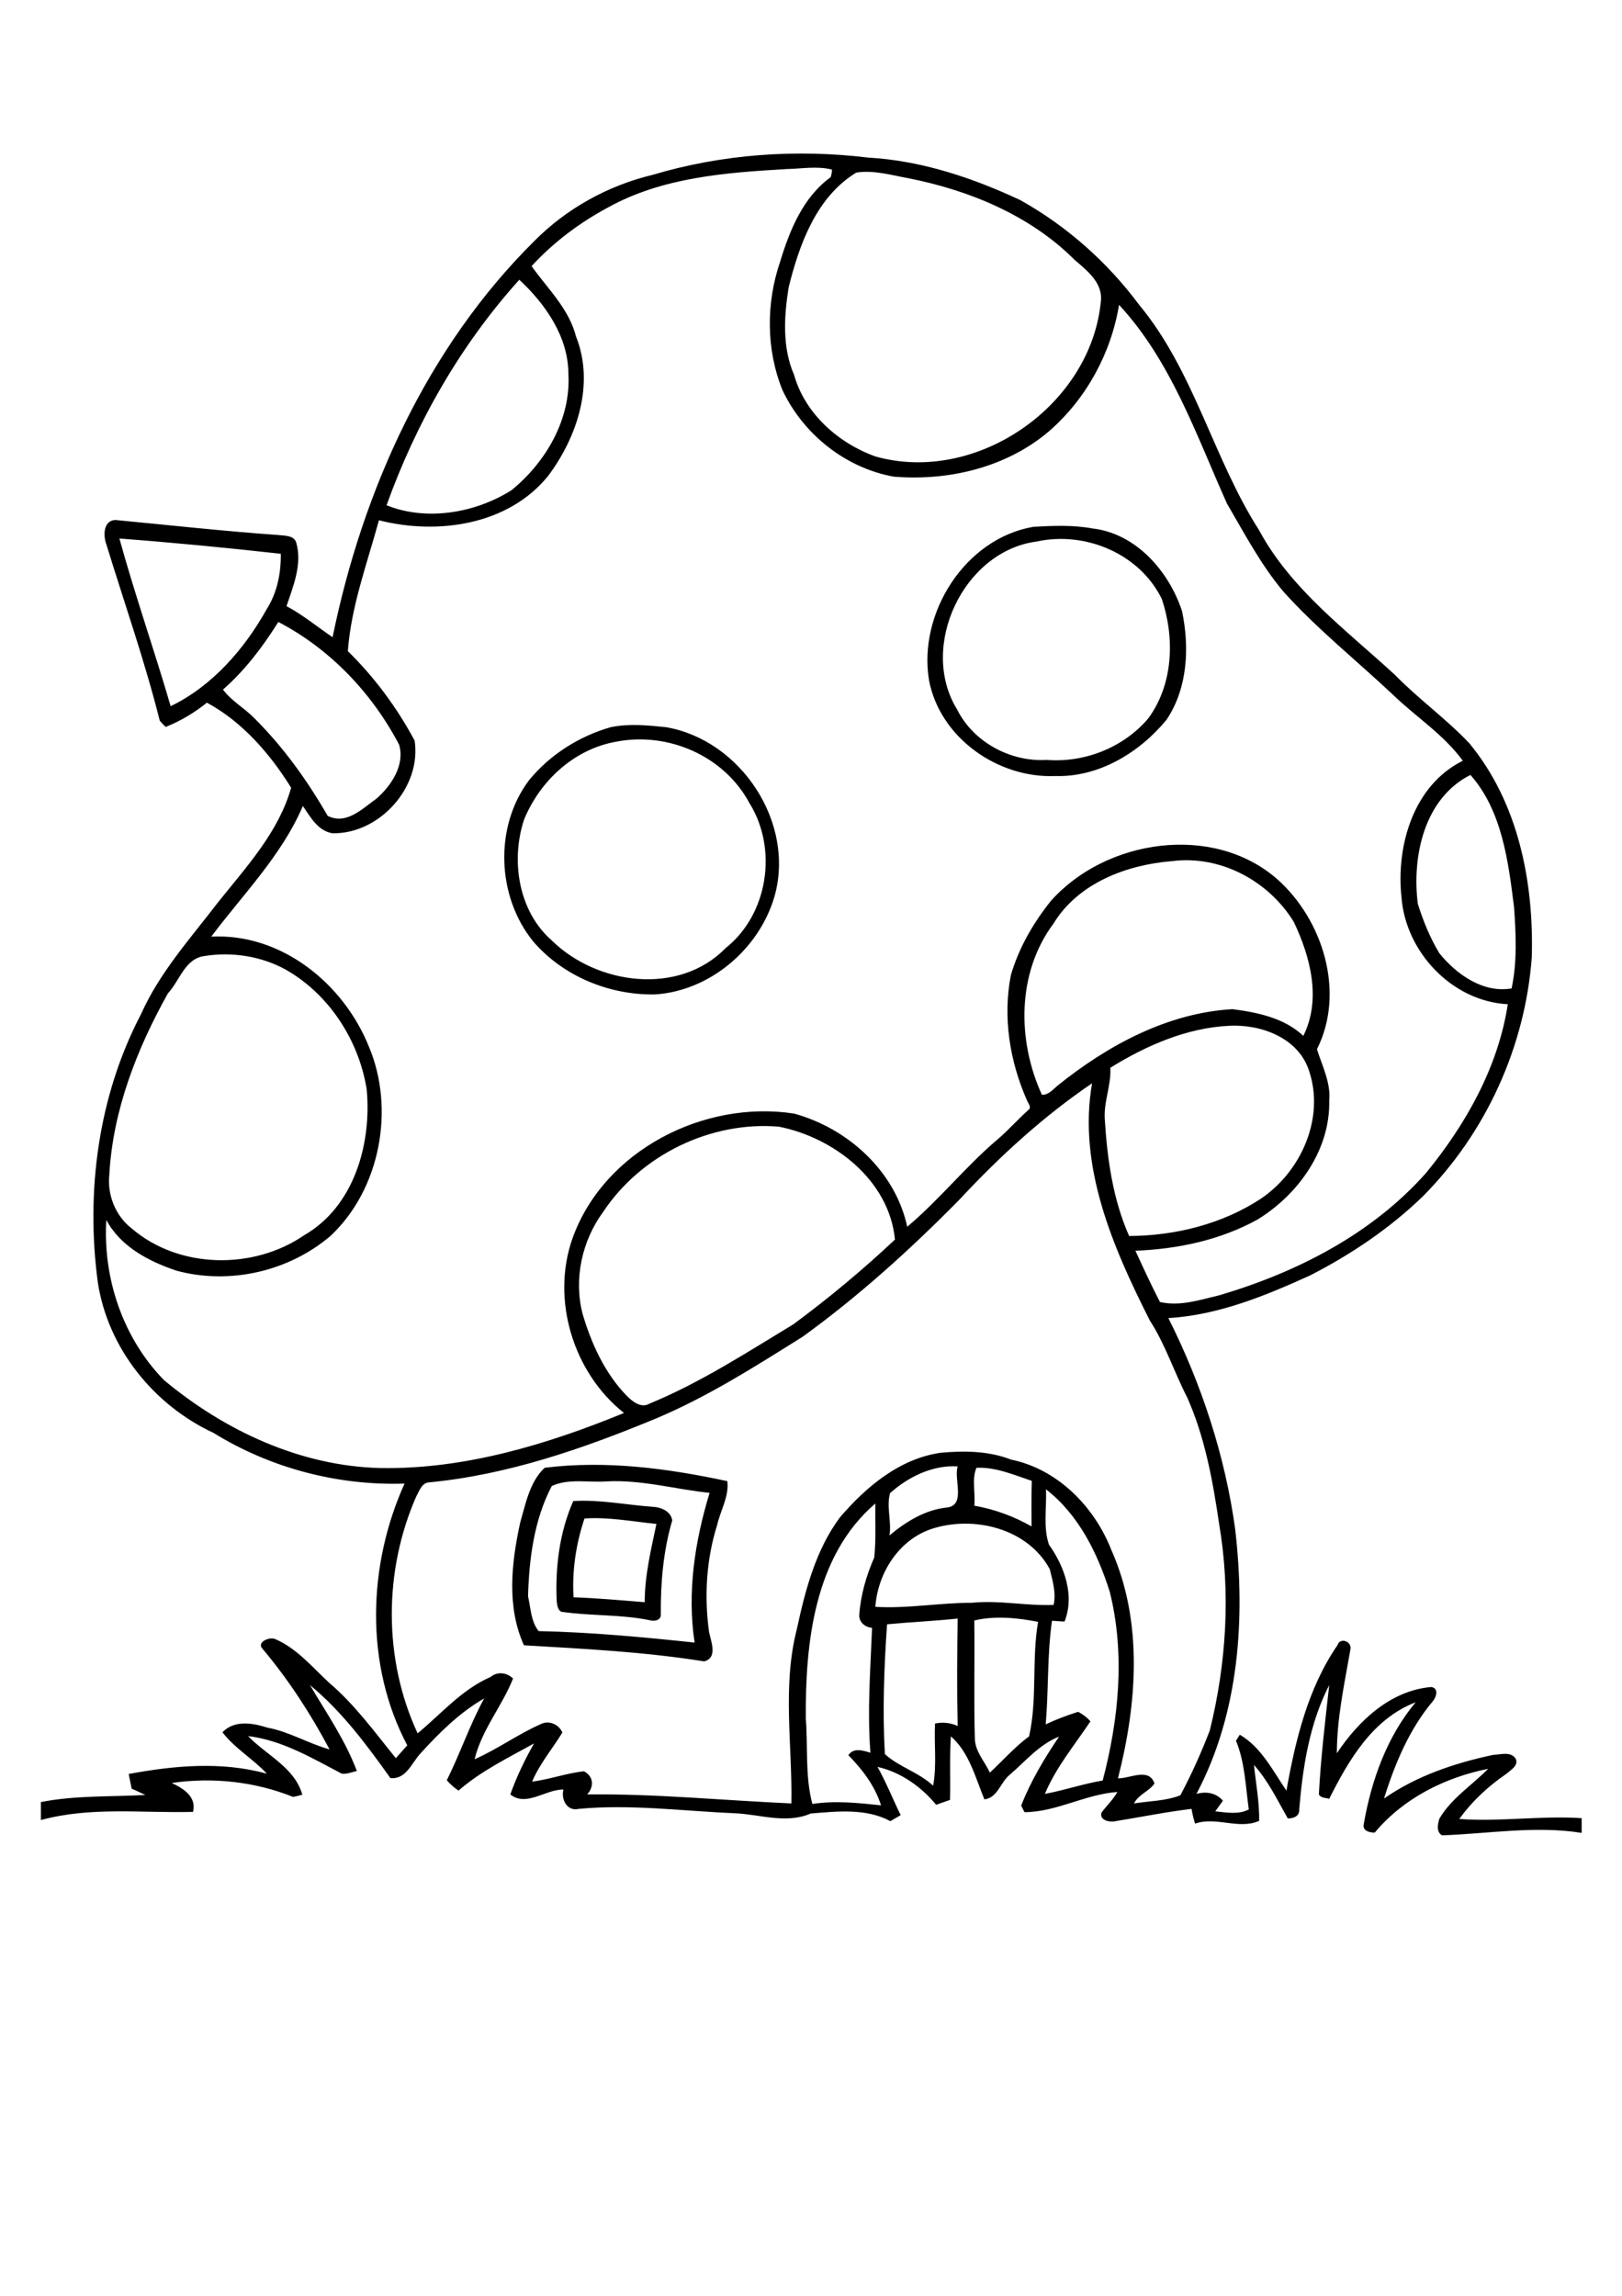 <?xml version="1.0" encoding="utf-8"?>
<!-- Generator: Adobe Illustrator 21.0.2, SVG Export Plug-In . SVG Version: 6.00 Build 0)  -->
<svg version="1.2" baseProfile="tiny" id="Layer_1" xmlns="http://www.w3.org/2000/svg" xmlns:xlink="http://www.w3.org/1999/xlink"
	 x="0px" y="0px" viewBox="0 0 595 842" overflow="scroll" xml:space="preserve">
<g>
	<path d="M214.4,556.9c-3.1,9.3-4.6,19.1-4,28.9c8.7,0.3,17.4,1.1,26.1,1.8c0-9.8,2.3-19.2,4.3-28.7
		C232,558,223.2,556.3,214.4,556.9 M210.3,550.5c9.7-0.6,19.3,1.4,29,2.1c3.1,0.1,6.8,1.6,7.3,5c-3.3,11.2-4.3,23-4.2,34.6
		c0.1,2.1-2.5,2.5-4.1,2c-10.7-2.2-21.7-1.5-32.4-3.1c-1.5-0.8-1.5-2.7-1.7-4.1C203.7,574.7,205.2,562,210.3,550.5 M202.4,545
		c-6.5,12.4-8.3,26.7-8.7,40.4c1,4.3,1,9.2,3.9,12.8c19.1,0.4,38.2,2.2,57.2,4.2c-2.8-18.5,0.1-37.2,5.5-54.9
		c-12.6-1.3-25-4.9-37.8-4.2C215.9,543.8,208.6,542.1,202.4,545 M199.8,538.3c22.4-2.8,45.1,0.2,67,4.9c0.7,5.6-2.5,10.7-3.7,16
		c-4,12.6-4.8,26.2-3,39.3c0.7,3.5,3.3,9.5-1.8,10.8c-21.9-3.5-44-4.6-66.1-5.9c-6.4-14.1-4.6-30.2-1.4-44.9
		C192.8,551.6,194.3,543.4,199.8,538.3 M226.1,272c-15.5,2.7-28.1,14.4-33.9,28.7c-4.9,15-2,33.5,10.2,44.2
		c16.6,16.3,46.6,20.4,63.8,2.8c15.6-12.4,19.2-36.4,8.7-53.2C265.7,277.3,245.2,268.3,226.1,272 M224,266.7
		c6.7-1.4,13.7-0.7,20.4,0c27.4,4.8,47.4,35,39.7,62.1c-5.6,19.2-23.6,34.6-43.8,35.9c-16.7,0.3-33.6-6.6-44.6-19.3
		c-13.5-16.5-14.5-42.2-1.6-59.3C201.8,276.7,212.5,270,224,266.7 M380.3,198.6c-26.9,3.5-43.4,38.6-29.2,61.6
		c6,12,19.6,19.3,32.9,18.5c13.9,1.1,28.2-4.6,37.2-15.2c9.2-12.5,9.8-29.5,5-43.8C418.1,203.1,398.2,194.7,380.3,198.6
		 M379.1,193.2c7.2-0.4,14.5-0.7,21.6,0.6c16,1.8,28.1,15.7,32.9,30.3c2.8,13.3,2.1,28.3-5.7,39.9c-9.9,12-24.8,21.1-40.8,20.6
		c-21,0.9-42.3-14-46.3-35.1C336.7,224.9,354,197.5,379.1,193.2 M357.4,594.3c0.2,14.4-0.2,28.8,0.2,43.1c0,4.9,3.6,8.5,5.5,12.7
		c4.8-4.4,9.1-9.4,14.4-13.3c3.1-13.7,0.9-28.2,3.3-42C373.1,593.3,364.9,592.5,357.4,594.3 M325.4,595.7
		c-1.1,15.8-1.7,31.8-0.8,47.6c5.1,4.7,12.5,6.7,17.7,11.6c1.4-7.5,0.3-15.2,0.7-22.8c2.8-0.6,5.7-0.3,8.3,0.9
		c-0.3-13.1-0.2-26.3,0-39.4C342.7,594.5,334,594.9,325.4,595.7 M341.8,560.7c-12.1,4-19.8,16.2-20.7,28.6
		c11.8,0.7,23.6-1.5,35.5-1.5c10-1,19.9,1.2,29.9,0.8c1-4.4-0.4-8.9-1.4-13.1C377,560.5,357.2,555.7,341.8,560.7 M295.6,630.3
		c0.8,10.4-0.3,21.2,2.4,31.3c8.3-1.3,16.8-0.4,25.2,0.5c-2.3-7.2-6.8-13.1-12-18.4c2-2.9,5.4-1.7,8.1-0.9
		c-1.2-15.3,0-30.6,0.6-45.8c-2.5-0.2-4.8-2-4.7-4.7c0.5-7.3,2.6-14.5,5.5-21.1c0.7-6.6,0.3-13.2,0.4-19.8
		C298.6,570.7,295.4,602.7,295.6,630.3 M383.7,546.2c0.3,6.7-1.1,13.9,1.1,20.3c5.7,8,9.5,18.7,5.7,28.2c-1.5-0.1-3.1-0.2-4.6-0.3
		c-1.8,12.6-1.2,25.3-2.3,38c3.8-1.8,7.8-3.3,11.9-4.6c1.7,0.9,3.2,2,4.5,3.5c-5.8,8.7-12.6,16.8-16.7,26.6c7.1-1.3,14-3.7,21.2-4.9
		c5.9-22.4,8.3-46.4,2.6-69.2C402.6,569.6,395.7,555.5,383.7,546.2 M358.2,538.3c-1.8,4-0.3,9.4-0.8,13.9c7.4,1.3,14.5,3.9,21,7.6
		c0-5.6-0.1-11.1,0.1-16.7C371.9,540.9,365.3,538,358.2,538.3 M326.5,547.6c-1.4,5,0.6,10.4-0.2,15.5c6-5,12.9-9.3,20.8-10.2
		c7.4-0.6,2.7-10.3,4.2-15.1C342.2,537.2,333.2,541.6,326.5,547.6 M221.3,444.4c-7.8,10.6-10.9,24.6-7.6,37.4
		c3.2,10.9,8.1,21.7,16.1,30c2.1,2.1,5.3,4.8,8.4,3c18.7-7.7,35.6-18.7,52.8-29.1c13-9.6,25.5-20,37.3-31.1
		c-2.1-21.7-22.3-37.4-42.6-41.4C260.7,411.1,235.1,423.6,221.3,444.4 M352.1,439.8c-17.9,18.2-36.9,35.4-57.6,50.4
		c-17.4,10.9-34.8,22-53.8,30c-26.8,11.1-54.7,20.8-83.8,23.5c-2.4,0.6-3.1,3.2-4.2,5.1c-12,27.3-12.1,59.8,0.5,86.9
		c8.7-7.2,16.2-16.1,26.8-20.7c2.5-2.1,6-1.6,8.2,0.6c-4,10.1-11.5,18.8-14.1,29.6c8.4-3.7,15.9-9.2,24.3-12.9
		c3-1.5,6.6,0.1,7.9,3.1c-3.7,6-8.3,11.4-11.1,18c6.4-0.8,12.6-3.1,19-3.8c3.6,1.9,3.8,5.6,1.2,8.5c25-0.3,50,2.2,74.9,3.3
		c0.4-21.3-3.4-42.9,2-63.9c3.1-14.3,6.9-29,15.8-41c9.6-11.2,21.8-21.5,36.9-23.7c8.7-0.8,17.7-0.7,25.9,2.5
		c17.1,3.5,30.6,17.3,36.8,33.2c11.7,26.3,9.4,56.4,2.4,83.7c4.4,0.1,11.4-4.1,13.4,1.9c-2,2.9-5.9,4-7.5,7.3c5.6-0.9,11.8-0.9,17-3
		c4.1-7.7,7.7-15.7,10.8-23.8c6.1-24.7,7.7-50.6,3.4-75.8c-2.3-15.7-5.2-31.7-11.7-46.3c-4.8-9.3-8-19.4-13.7-28.2
		c-13.5-26.7-26.5-56.5-21.2-87C382.9,409.3,366.8,424,352.1,439.8 M407.3,391.6c0.4,6.5-2.6,12.7-2,19.3c0.9,14.4,3,29.1,8.9,42.4
		c17-0.1,34.3-4.4,48.5-13.8c14.8-10.1,23.4-29.8,17.4-47.1c-4-11.8-17.5-16.8-29.1-16.2C435.5,376.9,420.5,383.4,407.3,391.6
		 M75.1,350.6c-7.3,0.9-9.1,9-13.5,13.7c-11.4,20.4-20.2,42.9-21.5,66.5c-0.8,7.5,2.3,15.2,8.3,19.8c17.3,14.8,44.6,15.2,63.2,2.4
		c18.4-10.6,24.8-33.7,22.9-53.6c-2.9-17.9-13.8-34.8-29.7-43.8C95.9,350.7,85.2,349,75.1,350.6 M386.4,338.8
		c-13.4,18-13.3,42.8-4.2,62.7c2.5,0.1,4.1-2,5.8-3.4c18.3-14.7,40.2-26.6,64.1-28c9.2,1.2,19,3.2,26,9.8c6.7-13.4,2.6-29-3.5-41.8
		c-9.2-15-26.8-24.5-44.5-22.3C413.4,317.1,395.5,323.8,386.4,338.8 M520.1,331.5c2,6.3,4.5,12.5,7.9,18.1
		c6.3,7.8,16.1,14.7,26.5,12.9c2.1-9.8,1.6-19.9,0.9-29.8c-2.1-16.8-4.4-35.4-16-48.5C522.4,292.8,517.9,314.1,520.1,331.5
		 M102.1,228.1c-5.7,9.1-12.2,17.7-20.3,24.8c3.1,4.2,7.8,6.7,11.4,10.4c10.7,10.6,19.5,22.9,27,35.9c6.8,3.5,12.8-2.7,17.9-6.3
		c5.5-4.8,10.5-12.4,8.3-19.8C136.5,254.2,121.1,238,102.1,228.1 M43.8,197.5c5.7,20.7,12.8,40.9,18.8,61.5
		c15.3-7.4,27.1-21,35.3-35.7c3.8-6,5.2-13.2,5.1-20.2C83.3,200.9,63.6,199,43.8,197.5 M190.5,102.6c-21.6,23.9-37.9,52.6-48.7,82.7
		c14.6,5.9,32.5,2.9,45.8-5.5c12.6-10.2,21.9-26.1,20.9-42.7C208.5,123.6,200.1,111.5,190.5,102.6 M314.1,63.3
		c-14.6,8.9-20.9,26.3-24.8,42.1c-1.7,10.6-2.4,22,2,32.1c4,14.2,16.2,25,29.8,29.9c37.3,10.5,79.6-19,82.8-57.6
		c0.3-6.4-5.3-10.7-9.7-14.5c-16.4-16.4-38.8-25.6-61.3-30C326.8,64.2,320.5,62.3,314.1,63.3 M223.2,76
		c-10.5,5.6-20.1,12.8-28.2,21.6c5.9,8.3,13.7,15.6,16.3,25.8c6.9,17.3,0.5,36.8-10.2,51.1c-14.6,18.1-40.6,21.8-62.1,16.3
		c-4.3,15.8-10.2,31.6-11.4,48c9.8,9.6,18,20.7,24.5,32.8c2.6,17.1-12.9,34.3-30.1,34c-5.3-0.8-8.1-5.9-10.9-10
		c-7.8,18.2-21.9,32.3-33.6,47.9c25.7-1.3,48.5,17.2,57.8,40.3c9.7,22.9,4.2,52.4-14.1,69.5c-15.3,13-37,18-56.5,12.7
		c-10.1-3.4-20.5-8.8-25.7-18.6c-1.3,21.4,6.1,43.3,21.1,58.7c22.3,18.6,50.1,31.6,79.5,32.3c30.8,0.5,61-8.6,89.3-20.2
		c-18.7-14.8-26.9-41.8-18.8-64.3c11.6-32,48.2-50.6,81.2-45.5c19.7,5.4,37.1,21.1,41.5,41.5c11.8-9.9,21.4-22.1,33.1-32
		c4-3.4,7.4-7.3,11.3-10.8c1.4-1-0.1-2.5-0.5-3.6c-6.3-14.3-8.9-30.4-5.9-45.8c2.9-10,8.2-19.2,14.7-27.3c20.1-22.6,59.4-28.6,83-8
		c16.8,14.9,25.1,41.5,14.6,62.4c1.9,6.1,5.1,12.2,4.5,18.8c0.4,18.1-11.3,34.4-26.2,43.6c-13.7,7.6-29.4,10.9-44.9,11.5
		c2.9,6.3,5.8,12.6,9,18.8c7.4,1.7,14.7-0.8,21.9-2.5c28.4-8.4,55.8-22.4,75.7-44.8c14.6-17.8,26.5-38.9,30-61.9
		c-20.5-1.1-37.5-19.2-39-39.3c-2-18.9,4.4-41,22.5-50c-7-9.6-17.1-16-25.5-24.1c-13.4-12.6-27.8-24.1-40.1-37.7
		c-8.4-9.9-14.4-21.4-20.9-32.5c-11.3-25.2-20.5-52.3-39.6-72.9c-2.9,17.7-12,34.4-25.5,46.2c-15.6,13.4-37,18.5-57.2,16.8
		c-17.7-3.2-33.2-15.6-40.8-31.8c-6-14.9-6-31.9-0.8-47.1c3.5-11.5,8.4-23.6,18.5-30.9c0.3-0.9,0.5-1.8,0.5-2.8
		c-5.5-1.4-11.1-0.3-16.6-0.2C266.3,63.3,243.1,65,223.2,76 M239.5,64.1c25.5-7.6,52.6-9.5,79-6.3c19.5,1.1,38.3,7.4,55.8,15.6
		c17,9.5,31.9,22.7,43.5,38.3c20.3,24.4,27.2,56.4,44.1,82.8c11.7,21.7,32,36.6,49.8,53c8.7,8.9,18.8,16.1,27.3,25.1
		c18,21.8,23.7,50.9,22.9,78.5c-2.4,32.7-16.8,64.4-40,87.7c-12.1,11.7-26.2,21.2-41.2,28.9c-16.5,7.5-33.7,14.6-52.1,15.7
		c12.2,24.3,20.8,50.5,24.5,77.4c3.8,32.8,1.5,67.4-14.2,97.1c3.6-1,7.2-0.4,9.7,2.5c-0.9,1.3-1.9,2.6-2.8,3.9
		c4.1,0.4,8.5,1.3,12.3-0.7c-1.2-8.5-1.4-17.2-4.7-25.2c0.5-0.7,0.9-1.5,1.4-2.2c7.9,4.6,12.1,13.2,17.1,20.5
		c3.3-18.5,7.9-37.6,18.7-53.3c1-3.1,5.3-1.4,4.8,1.4c-2.2,12.6-5,25.3-5,38.2c8-12,19.7-23,34.6-24.3c2.8,0.4,2,3.5,0.7,5.1
		c-8.7,10.3-14,23-18,35.8c11.9-8.3,25.9-13,40-16c2.7-0.1,6.5-1.4,8.3,1.4c1.2,2.5-1.9,4.2-3.5,5.6c-6.6,4.5-12.5,10-17.2,16.5
		c15,1.1,29.9-1.3,44.9-0.3v5.4c-16.9-2.7-34.3,0.3-51.2,0.9c-2.2-1.2-1.6-4.1-1-6.1c4.4-7.5,11.9-12.2,17.9-18.3
		c-15.9,3.2-31.1,10.8-41.6,23.4c-2,0-4.7-0.7-4-3.3c2.8-16,8.5-31.9,19-44.5c-15.8,6.1-24.5,21.1-31.7,35.4c-1.3-0.4-3-0.2-3.8-1.6
		c0.7-13.4,2.3-26.7,3.8-40.1c-7.2,14-9.7,29.9-11,45.5c0.2,2.6-2.1,3.4-4.2,3.4c-3.8-6.7-7.2-13.8-12.4-19.6
		c0.7,6.8,2,13.6,1.9,20.5c-7.5,3.3-15.8-1.7-23.5,1c-0.6-1.8-1-3.6-1.3-5.4c-9.3,1.1-18.6,3-27.9,4.5c-2.1,0.5-6.1-0.3-5.1-3.2
		c1.9-2.5,4.2-4.7,5.8-7.5c-11.7,0.8-22.5,7.4-34.1,7.4c-0.3-0.6-0.9-1.8-1.2-2.4c3.5-9,8.5-17.3,13.9-25.3c-7.2,2.8-12.3,9-18,13.9
		c-3.5,2.7-4.5,8.6-9.4,9.1c-3.3-8-5.6-17.3-12.3-23.1c-0.5,7.7-0.1,15.5-0.3,23.3c-1.7,0.6-3.4,1.2-5.1,1.8
		c-5.4-6.6-13-12-21.5-13.9c3.2,5.7,5.6,11.8,8.5,17.7c-1.3,0.7-2.5,1.5-3.8,2.2c-8.8-4.8-19.6-3.6-29.2-2.8
		c-9,3.9-18.6,0.3-27.8-0.1c-19.1-0.8-38.3-3.4-57.4-1.6c-4.2,1-6.5-3.6-5.5-7.1c-6.6-0.1-13.6,6.5-19.5,1.8
		c2.3-6.5,5.3-12.7,8.7-18.7c-9.5,5.3-19.5,10.1-27.7,17.3c-1.6-1.1-3-2.3-4.3-3.8c4.9-9.8,8.4-20.3,13.7-30
		c-8.9,5.1-16.4,12.5-23.3,20.1c-3.3,3.5-5.3,9.7-11.1,9.1c-8.7-12.2-17.8-24.5-29.5-34.1c6.1,10.3,13,20.3,17.2,31.5
		c-1.8,0.4-3.6,1.2-5.5,1c-10.9-5.7-21.9-12.3-34.4-13.8c6.7,7,17.1,11.5,19.9,21.5c-1.1,0.3-2.2,0.6-3.4,0.8
		c-14-5.6-29.5-7.3-44.5-5.1c4.3,2,9.2,5.1,7.8,10.6c-18.6,0.5-37.6-2-55.8,3v-6.6c12.6-2.5,25.6-1.9,38.3-2.6
		c-1.7-0.8-3.3-1.6-5-2.3c-0.4-1.8-0.7-3.6-1.1-5.4c16.7-3.1,34.1-4.7,50.7-0.1c-5.1-5.5-11.7-9.2-16.3-15.2
		c4.4-4.6,11.1-3.4,16.5-1.7c8,1.5,15,5.8,22.8,8c-6.9-13-15-25.5-24.5-36.8c-2.5-2.5,2.4-4.6,4.5-3.7c8,3.4,13.6,10.3,19.9,16.1
		c9.4,8,16.7,18.1,24.4,27.6c1.4-1.6,2.8-3.1,4.2-4.7c-15.6-29.5-14.6-65.9-1-96c-24.6,0.8-49.2-5.7-70.1-18.6
		c-21.9-10.2-38.7-31-42.4-55.1c-4.5-33.3,0.1-68.4,15.8-98.4c6.8-15.3,18.2-27.9,28.3-41.1c10.3-12.9,22.2-25.7,26.8-42
		c-7.7-12.4-17.9-24.2-30.9-31.2c-4.6,3.7-9.6,6.7-15.1,8.9c-0.8-0.7-1.5-1.5-2.2-2.3c-5.5-21.9-13-43.2-19.6-64.7
		c-1.2-3.2-1.1-8.7,3.3-8.9c19.9,1.9,39.7,4.1,59.6,5.5c2.3,0.3,6,0,6.8,2.9c2.2,7.8-1.1,15.8-3.6,23.2c6,3.2,11.3,7.6,16.9,11.4
		c11-53.8,34.7-106.4,74.1-145.4C207.8,76.5,223.1,68,239.5,64.1"/>
</g>
</svg>
